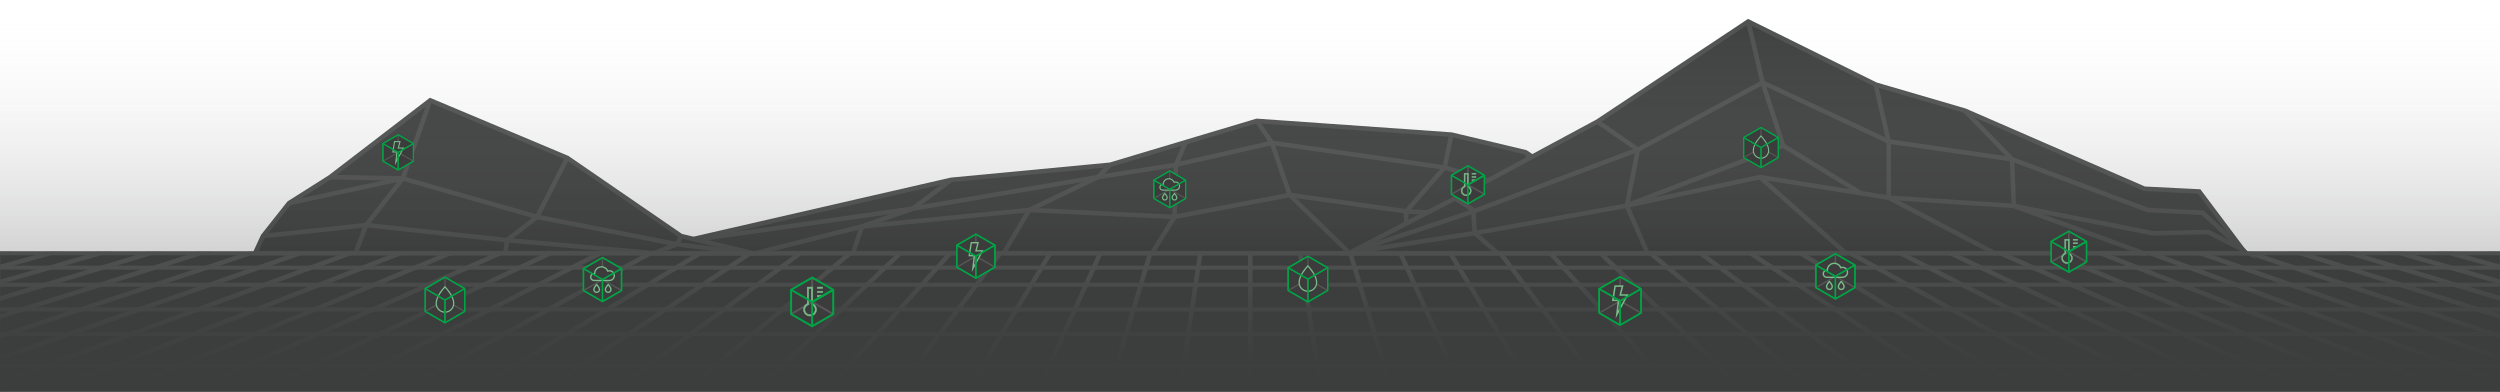 <?xml version="1.0" encoding="UTF-8"?><svg id="Livello_1" xmlns="http://www.w3.org/2000/svg" xmlns:xlink="http://www.w3.org/1999/xlink" viewBox="0 0 1915 300"><defs><style>.cls-1{stroke-width:.32px;}.cls-1,.cls-2,.cls-3,.cls-4,.cls-5,.cls-6,.cls-7{stroke-miterlimit:10;}.cls-1,.cls-3,.cls-4{stroke:#7abd8c;}.cls-1,.cls-3,.cls-4,.cls-8{fill:#7abc8b;}.cls-2{stroke-width:3.06px;}.cls-2,.cls-9,.cls-7{fill:none;}.cls-2,.cls-5,.cls-6,.cls-7{stroke:#4d4e4e;}.cls-10{clip-path:url(#clippath);}.cls-9,.cls-11,.cls-12,.cls-8,.cls-13,.cls-14,.cls-15,.cls-16{stroke-width:0px;}.cls-3{stroke-width:.4px;}.cls-11{fill:url(#Sfumatura_senza_nome_34);opacity:.65;}.cls-4{stroke-width:.34px;}.cls-5,.cls-6{fill:#3c3d3d;}.cls-5,.cls-7{stroke-width:3.5px;}.cls-6{stroke-width:.43px;}.cls-12{fill:url(#Sfumatura_senza_nome_2);}.cls-13{fill:#3c3c3c;}.cls-14{fill:#575756;}.cls-15{fill:#00a445;}.cls-16{fill:#00a546;}</style><linearGradient id="Sfumatura_senza_nome_34" x1="957.31" y1="0" x2="957.31" y2="193.48" gradientUnits="userSpaceOnUse"><stop offset="0" stop-color="#fff" stop-opacity="0"/><stop offset="1" stop-color="#3c3d3d" stop-opacity=".35"/></linearGradient><clipPath id="clippath"><rect class="cls-9" y="192.87" width="1915" height="95.13"/></clipPath><linearGradient id="Sfumatura_senza_nome_2" x1="957.5" y1="300" x2="957.5" y2="205.77" gradientUnits="userSpaceOnUse"><stop offset="0" stop-color="#3c3d3d"/><stop offset=".26" stop-color="#3c3d3d" stop-opacity=".93"/><stop offset=".51" stop-color="#3c3d3d" stop-opacity=".74"/><stop offset=".77" stop-color="#3c3d3d" stop-opacity=".41"/><stop offset="1" stop-color="#3c3d3d" stop-opacity="0"/></linearGradient></defs><rect class="cls-6" y="195.08" width="1915" height="105.42"/><polygon class="cls-5" points="508.05 193.94 522.75 185.02 728.55 137.77 850.35 126.22 962.7 92.62 1111.8 103.12 1168.66 116.66 1203.15 139.87 1233.76 151.32 1247.25 176.62 1272.45 193.94 508.05 193.94"/><polyline class="cls-7" points="728.55 137.77 699.15 159.82 660.3 173.47 653.21 194.47"/><polyline class="cls-7" points="850.35 126.22 840.9 135.67 788.4 160.87 768.45 194.47"/><polyline class="cls-7" points="908.15 109.05 900.75 126.22 899.7 166.12 882.11 194.47"/><polyline class="cls-7" points="962.7 92.62 974.25 109.42 987.9 149.32 1034.36 194.47"/><polyline class="cls-7" points="1111.8 103.12 1106.55 128.32 1077.15 161.92 1077.15 194.47"/><polyline class="cls-7" points="1169.86 117.38 1176.9 148.27 1173.75 167.17 1185.3 194.47"/><polyline class="cls-7" points="522.75 185.02 699.15 159.82 840.9 135.67 900.75 126.22 974.25 109.42 1106.55 128.32 1177.95 149.32 1203.15 139.87"/><polyline class="cls-7" points="576.56 194.47 660.3 173.47 788.4 160.87 899.7 166.12 987.9 149.32 1077.15 161.92 1173.75 167.17 1247.25 176.62"/><polygon class="cls-5" points="1709.51 193.94 1033.31 193.94 1114.43 151.94 1223.63 93.14 1339.13 16.49 1436.78 64.79 1505.03 84.74 1642.58 144.59 1684.58 146.69 1720.01 193.94 1709.51 193.94"/><polygon class="cls-7" points="1717.91 191.32 1687.2 162.97 1645.2 160.87 1541.25 122.02 1446.75 108.37 1350.15 63.22 1254.6 114.67 1128.6 161.92 1034.36 193.42 1128.6 178.72 1245.15 157.72 1348.05 135.67 1446.75 151.42 1542.3 157.72 1649.4 178.72 1691.4 177.67 1717.91 191.32"/><polyline class="cls-7" points="1245.15 157.72 1365.9 111.52 1425.44 148.01"/><polyline class="cls-7" points="1339.13 16.49 1350.15 63.22 1365.9 111.52"/><polyline class="cls-7" points="1436.78 64.79 1446.75 108.37 1446.75 151.42 1528.91 194.47"/><polyline class="cls-7" points="1505.03 84.74 1541.25 122.02 1542.56 157.72 1643.36 194.47"/><polyline class="cls-7" points="1223.63 93.14 1254.6 114.67 1246.2 157.72 1262.21 194.47"/><polyline class="cls-7" points="1114.43 151.94 1128.6 160.87 1129.63 178.53 1147.76 194.47"/><line class="cls-7" x1="1348.05" y1="135.67" x2="1414.46" y2="194.47"/><polygon class="cls-5" points="576.56 193.94 521.7 180.82 434.55 120.97 329.55 76.87 252.9 135.67 221.4 155.62 201.45 180.82 195.41 193.94 576.56 193.94"/><polyline class="cls-7" points="434.55 120.97 411.45 166.12 388.35 183.97 387.16 193.79"/><polyline class="cls-7" points="329.55 76.87 308.55 136.72 280.46 172.42 272.06 194.47"/><polyline class="cls-7" points="521.7 180.82 518.55 187.12 500.96 193.94 388.35 183.97 280.46 172.42 201.45 180.82"/><polyline class="cls-7" points="252.9 135.67 308.55 136.72 411.45 166.12 518.55 187.12 577.61 194.47"/><line class="cls-7" x1="221.4" y1="155.62" x2="308.55" y2="136.72"/><rect class="cls-11" x="-.39" width="1915.39" height="193.48"/><g class="cls-10"><line class="cls-7" x1="1890.98" y1="153.12" x2="4246.31" y2="693.87"/><line class="cls-7" x1="1858.8" y1="153.12" x2="4132.91" y2="693.87"/><line class="cls-7" x1="1826.62" y1="153.12" x2="4019.51" y2="693.87"/><line class="cls-7" x1="1794.44" y1="153.12" x2="3906.11" y2="693.87"/><line class="cls-7" x1="1762.26" y1="153.12" x2="3792.71" y2="693.87"/><line class="cls-7" x1="1730.07" y1="153.12" x2="3679.31" y2="693.87"/><line class="cls-7" x1="1697.89" y1="153.12" x2="3565.91" y2="693.87"/><line class="cls-7" x1="1665.71" y1="153.12" x2="3452.51" y2="693.87"/><line class="cls-7" x1="1633.53" y1="153.12" x2="3339.11" y2="693.87"/><line class="cls-7" x1="1601.35" y1="153.12" x2="3225.71" y2="693.87"/><line class="cls-7" x1="1569.17" y1="153.12" x2="3112.31" y2="693.87"/><line class="cls-7" x1="1536.98" y1="153.12" x2="2998.91" y2="693.87"/><line class="cls-7" x1="1504.8" y1="153.12" x2="2885.51" y2="693.87"/><line class="cls-7" x1="1472.62" y1="153.12" x2="2772.11" y2="693.87"/><line class="cls-7" x1="1440.44" y1="153.12" x2="2658.71" y2="693.87"/><line class="cls-7" x1="1408.26" y1="153.12" x2="2545.31" y2="693.87"/><line class="cls-7" x1="1376.08" y1="153.12" x2="2431.91" y2="693.87"/><line class="cls-7" x1="1343.89" y1="153.12" x2="2318.51" y2="693.87"/><line class="cls-7" x1="1311.71" y1="153.12" x2="2213.61" y2="698.77"/><line class="cls-7" x1="1279.53" y1="153.12" x2="2209.61" y2="771.77"/><line class="cls-7" x1="1247.35" y1="153.12" x2="2109.61" y2="790.77"/><line class="cls-7" x1="1215.17" y1="153.12" x2="1981.61" y2="790.77"/><line class="cls-7" x1="1182.99" y1="153.12" x2="1852.61" y2="789.77"/><line class="cls-7" x1="1150.8" y1="153.12" x2="1724.61" y2="788.77"/><line class="cls-7" x1="1118.62" y1="153.12" x2="1597.61" y2="789.77"/><line class="cls-7" x1="1086.44" y1="153.12" x2="1469.61" y2="790.77"/><line class="cls-7" x1="1054.26" y1="153.12" x2="1341.61" y2="789.77"/><line class="cls-7" x1="1022.08" y1="153.12" x2="1213.61" y2="789.77"/><line class="cls-7" x1="989.9" y1="153.12" x2="1085.61" y2="789.77"/><line class="cls-7" x1="957.71" y1="153.12" x2="957.71" y2="787.77"/><line class="cls-7" x1="925.53" y1="153.12" x2="830.61" y2="789.77"/><line class="cls-7" x1="893.35" y1="153.12" x2="702.61" y2="789.77"/><line class="cls-7" x1="861.17" y1="153.12" x2="573.61" y2="791.77"/><line class="cls-7" x1="828.99" y1="153.12" x2="443.61" y2="794.77"/><line class="cls-7" x1="796.81" y1="153.12" x2="319.61" y2="788.77"/><line class="cls-7" x1="764.62" y1="153.12" x2="189.61" y2="791.77"/><line class="cls-7" x1="732.44" y1="153.12" x2="62.61" y2="790.77"/><line class="cls-7" x1="700.26" y1="153.12" x2="-67.39" y2="791.77"/><line class="cls-7" x1="668.08" y1="153.12" x2="-200.39" y2="795.77"/><line class="cls-7" x1="635.9" y1="153.12" x2="-294.39" y2="772.77"/><line class="cls-7" x1="603.71" y1="153.12" x2="-294.39" y2="696.77"/><line class="cls-7" x1="571.53" y1="153.12" x2="-403.09" y2="693.87"/><line class="cls-7" x1="539.35" y1="153.12" x2="-516.49" y2="693.87"/><line class="cls-7" x1="507.17" y1="153.12" x2="-629.89" y2="693.87"/><line class="cls-7" x1="474.99" y1="153.12" x2="-743.29" y2="693.87"/><line class="cls-7" x1="442.81" y1="153.12" x2="-856.69" y2="693.87"/><line class="cls-7" x1="410.62" y1="153.12" x2="-970.09" y2="693.87"/><line class="cls-7" x1="378.44" y1="153.12" x2="-1083.49" y2="693.87"/><line class="cls-7" x1="346.26" y1="153.12" x2="-1196.89" y2="693.87"/><line class="cls-7" x1="314.08" y1="153.12" x2="-1310.29" y2="693.87"/><line class="cls-7" x1="281.9" y1="153.12" x2="-1423.69" y2="693.87"/><line class="cls-7" x1="249.72" y1="153.12" x2="-1537.09" y2="693.87"/><line class="cls-7" x1="217.53" y1="153.12" x2="-1650.49" y2="693.87"/><line class="cls-7" x1="185.35" y1="153.12" x2="-1763.89" y2="693.87"/><line class="cls-7" x1="153.17" y1="153.12" x2="-1877.29" y2="693.87"/><line class="cls-7" x1="120.99" y1="153.12" x2="-1990.69" y2="693.87"/><line class="cls-7" x1="88.81" y1="153.12" x2="-2104.08" y2="693.87"/><line class="cls-7" x1="56.63" y1="153.12" x2="-2217.48" y2="693.87"/><line class="cls-7" x1="24.44" y1="153.12" x2="-2330.88" y2="693.87"/></g><line class="cls-2" y1="280.07" x2="1915" y2="280.07"/><line class="cls-2" y1="237.02" x2="1915" y2="237.02"/><line class="cls-2" y1="204.99" x2="1915" y2="204.99"/><line class="cls-2" y1="193.97" x2="1915" y2="193.97"/><line class="cls-2" y1="255.92" x2="1915" y2="255.92"/><line class="cls-2" y1="218.12" x2="1915" y2="218.12"/><rect class="cls-12" y="205.77" width="1915" height="94.23"/><polygon class="cls-13" points="476.09 205.71 461.51 197.29 446.93 205.71 446.93 222.55 461.51 230.97 476.09 222.55 476.09 205.71"/><path class="cls-15" d="m461.51,231.49c-.09,0-.18-.02-.26-.07,0,0-14.54-8.4-14.58-8.42-.16-.09-.26-.27-.26-.45v-16.84c0-.19.1-.36.26-.45l14.58-8.42c.16-.09.36-.09.52,0l14.58,8.42c.16.09.26.27.26.45v16.84c0,.19-.1.36-.26.45l-14.58,8.42c-.08.05-.17.07-.26.07Zm-14.06-9.24c.1.06.22.12.36.21l13.69,7.91,14.06-8.12v-16.23s-14.06-8.12-14.06-8.12l-14.06,8.12v16.23Z"/><path class="cls-14" d="m475.83,223l-14.32-8.27-14.32,8.27-.52-.91,14.58-8.42c.16-.09.36-.09.52,0l14.58,8.42-.52.91Z"/><rect class="cls-14" x="460.98" y="197.29" width="1.05" height="16.84"/><path class="cls-13" d="m466.85,207.43c-.46,0-.9.09-1.3.25-.77-1.91-2.64-3.27-4.83-3.27-2.88,0-5.22,2.34-5.22,5.22,0,.01,0,.03,0,.04-.14-.02-.28-.04-.42-.04-1.44,0-2.61,1.17-2.61,2.61s1.17,2.61,2.61,2.61h11.77c2.05,0,3.71-1.66,3.71-3.71s-1.66-3.71-3.71-3.71Z"/><path class="cls-8" d="m466.85,215.37h-11.77c-1.73,0-3.13-1.41-3.13-3.13s1.36-3.09,3.05-3.13c.27-2.92,2.73-5.22,5.72-5.22,2.19,0,4.15,1.22,5.12,3.15.34-.09.68-.13,1.02-.13,2.33,0,4.23,1.9,4.23,4.23s-1.9,4.23-4.23,4.23Zm-11.77-5.22c-1.15,0-2.08.93-2.08,2.08s.94,2.08,2.08,2.08h11.77c1.76,0,3.18-1.43,3.18-3.18s-1.43-3.18-3.18-3.18c-.37,0-.74.07-1.12.21l-.48.18-.19-.48c-.72-1.79-2.43-2.94-4.35-2.94-2.58,0-4.68,2.09-4.69,4.66,0,.02,0,.04,0,.07v.62s-.61-.1-.61-.1c-.11-.02-.23-.04-.34-.04Z"/><path class="cls-13" d="m457.04,217.98s2.13,2.14,2.13,3.83c0,1.18-.95,2.13-2.13,2.13s-2.13-.95-2.13-2.13c0-1.69,2.13-3.83,2.13-3.83Z"/><path class="cls-8" d="m457.04,224.46c-1.46,0-2.65-1.19-2.65-2.65,0-1.85,2.05-3.97,2.28-4.2l.37-.37.37.37c.23.23,2.28,2.35,2.28,4.2,0,1.46-1.19,2.65-2.65,2.65Zm0-5.71c-.65.75-1.61,2.07-1.61,3.06,0,.89.72,1.61,1.61,1.61s1.61-.72,1.61-1.61c0-.99-.96-2.31-1.61-3.06Zm.37-.4h0Z"/><path class="cls-13" d="m465.86,217.98s2.13,2.14,2.13,3.83c0,1.18-.95,2.13-2.13,2.13s-2.13-.95-2.13-2.13c0-1.69,2.13-3.83,2.13-3.83Z"/><path class="cls-8" d="m465.86,224.46c-1.46,0-2.65-1.19-2.65-2.65,0-1.85,2.05-3.97,2.28-4.2l.37-.37.37.37c.23.23,2.28,2.35,2.28,4.2,0,1.46-1.19,2.65-2.65,2.65Zm0-5.71c-.65.75-1.61,2.07-1.61,3.06,0,.89.72,1.61,1.61,1.61s1.61-.72,1.61-1.61c0-.99-.96-2.31-1.61-3.06Zm.37-.4h0Z"/><polygon class="cls-15" points="462.03 230.95 460.98 230.95 460.98 214.43 446.66 206.17 447.19 205.26 462.03 213.83 462.03 230.95"/><polygon class="cls-15" points="462.03 230.97 460.98 230.97 460.98 213.83 475.83 205.26 476.35 206.17 462.03 214.43 462.03 230.97"/><path class="cls-15" d="m461.51,231.57l-15.11-8.72v-17.44l15.11-8.72,15.11,8.72v17.44l-15.11,8.72Zm-14.06-9.33l14.06,8.12,14.06-8.12v-16.23l-14.06-8.12-14.06,8.12v16.23Z"/><polygon class="cls-15" points="461.51 214.74 446.66 206.17 447.19 205.26 461.51 213.53 475.83 205.26 476.35 206.17 461.51 214.74"/><polygon class="cls-13" points="908.18 137.99 896.01 130.97 883.84 137.99 883.84 152.04 896.01 159.07 908.18 152.04 908.18 137.99"/><path class="cls-15" d="m896.01,159.51c-.08,0-.15-.02-.22-.06,0,0-12.13-7.01-12.17-7.03-.14-.08-.22-.22-.22-.38v-14.05c0-.16.08-.3.22-.38l12.17-7.03c.14-.08.3-.08.44,0l12.17,7.03c.14.08.22.22.22.38v14.05c0,.16-.08.3-.22.38l-12.17,7.03c-.07.04-.14.06-.22.06Zm-11.73-7.71c.08.05.18.1.3.18l11.43,6.6,11.73-6.77v-13.55s-11.73-6.77-11.73-6.77l-11.73,6.77v13.55Z"/><path class="cls-14" d="m907.96,152.42l-11.95-6.9-11.95,6.9-.44-.76,12.17-7.03c.14-.08.3-.08.44,0l12.17,7.03-.44.76Z"/><rect class="cls-14" x="895.57" y="130.97" width=".87" height="14.05"/><path class="cls-13" d="m900.46,139.43c-.38,0-.75.08-1.09.21-.64-1.6-2.2-2.73-4.03-2.73-2.4,0-4.35,1.95-4.35,4.35,0,.01,0,.02,0,.04-.12-.02-.23-.04-.35-.04-1.2,0-2.18.97-2.18,2.18s.97,2.18,2.18,2.18h9.83c1.71,0,3.09-1.39,3.09-3.09s-1.38-3.09-3.09-3.09Z"/><path class="cls-8" d="m900.46,146.05h-9.83c-1.44,0-2.61-1.17-2.61-2.61s1.14-2.58,2.55-2.61c.22-2.44,2.28-4.35,4.77-4.35,1.82,0,3.46,1.02,4.27,2.63.28-.07.57-.11.85-.11,1.95,0,3.53,1.58,3.53,3.53s-1.58,3.53-3.53,3.53Zm-9.83-4.35c-.96,0-1.74.78-1.74,1.74s.78,1.74,1.74,1.74h9.83c1.46,0,2.66-1.19,2.66-2.66s-1.19-2.66-2.66-2.66c-.31,0-.62.06-.93.18l-.4.15-.16-.4c-.6-1.49-2.03-2.45-3.63-2.45-2.15,0-3.9,1.74-3.92,3.89,0,.01,0,.03,0,.06v.52s-.51-.08-.51-.08c-.09-.01-.19-.03-.28-.03Z"/><path class="cls-13" d="m892.28,148.23s1.78,1.79,1.78,3.2c0,.98-.8,1.78-1.78,1.78s-1.78-.8-1.78-1.78c0-1.41,1.78-3.2,1.78-3.2Z"/><path class="cls-8" d="m892.28,153.64c-1.22,0-2.22-.99-2.22-2.22,0-1.55,1.71-3.31,1.91-3.51l.31-.31.31.31c.19.2,1.91,1.96,1.91,3.51,0,1.22-.99,2.22-2.22,2.22Zm0-4.77c-.54.63-1.34,1.73-1.34,2.55,0,.74.6,1.34,1.34,1.34s1.34-.6,1.34-1.34c0-.82-.8-1.93-1.34-2.55Zm.31-.34h0Z"/><path class="cls-13" d="m899.64,148.23s1.78,1.79,1.78,3.2c0,.98-.8,1.78-1.78,1.78s-1.78-.8-1.78-1.78c0-1.41,1.78-3.2,1.78-3.2Z"/><path class="cls-8" d="m899.64,153.64c-1.22,0-2.22-.99-2.22-2.22,0-1.55,1.71-3.31,1.91-3.51l.31-.31.31.31c.19.2,1.91,1.96,1.91,3.51,0,1.22-.99,2.22-2.22,2.22Zm0-4.77c-.54.63-1.34,1.73-1.34,2.55,0,.74.6,1.34,1.34,1.34s1.34-.6,1.34-1.34c0-.82-.8-1.93-1.34-2.55Zm.31-.34h0Z"/><polygon class="cls-15" points="896.44 159.06 895.57 159.06 895.57 145.27 883.62 138.37 884.06 137.61 896.44 144.77 896.44 159.06"/><polygon class="cls-15" points="896.44 159.07 895.57 159.07 895.57 144.77 907.96 137.61 908.39 138.37 896.44 145.27 896.44 159.07"/><path class="cls-15" d="m896.01,159.57l-12.61-7.28v-14.56l12.61-7.28,12.61,7.28v14.56l-12.61,7.28Zm-11.73-7.78l11.73,6.77,11.73-6.77v-13.55l-11.73-6.77-11.73,6.77v13.55Z"/><polygon class="cls-15" points="896.01 145.52 883.62 138.37 884.06 137.61 896.01 144.51 907.96 137.61 908.39 138.37 896.01 145.52"/><polygon class="cls-13" points="1420.87 203.03 1405.91 194.39 1390.94 203.03 1390.94 220.31 1405.91 228.95 1420.87 220.31 1420.87 203.03"/><path class="cls-15" d="m1405.91,229.49c-.09,0-.19-.02-.27-.07,0,0-14.92-8.62-14.97-8.64-.17-.1-.27-.27-.27-.47v-17.28c0-.19.1-.37.27-.47l14.97-8.64c.17-.1.37-.1.54,0l14.97,8.64c.17.1.27.27.27.47v17.28c0,.19-.1.37-.27.47l-14.97,8.64c-.08.05-.18.07-.27.07Zm-14.43-9.49c.1.06.22.13.37.22l14.05,8.11,14.43-8.33v-16.66s-14.43-8.33-14.43-8.33l-14.43,8.33v16.66Z"/><path class="cls-14" d="m1420.6,220.78l-14.7-8.49-14.7,8.49-.54-.93,14.97-8.64c.17-.1.37-.1.54,0l14.97,8.64-.54.93Z"/><rect class="cls-14" x="1405.37" y="194.39" width="1.08" height="17.28"/><path class="cls-13" d="m1411.38,204.8c-.47,0-.92.1-1.34.25-.79-1.96-2.71-3.35-4.96-3.35-2.96,0-5.35,2.4-5.35,5.35,0,.01,0,.03,0,.04-.14-.02-.29-.04-.44-.04-1.48,0-2.68,1.2-2.68,2.68s1.2,2.68,2.68,2.68h12.08c2.1,0,3.8-1.7,3.8-3.8s-1.7-3.8-3.8-3.8Z"/><path class="cls-8" d="m1411.38,212.94h-12.08c-1.77,0-3.22-1.44-3.22-3.22s1.4-3.17,3.13-3.21c.27-3,2.8-5.36,5.87-5.36,2.24,0,4.25,1.25,5.25,3.24.35-.09.7-.14,1.05-.14,2.39,0,4.34,1.95,4.34,4.34s-1.95,4.34-4.34,4.34Zm-12.08-5.35c-1.18,0-2.14.96-2.14,2.14s.96,2.14,2.14,2.14h12.08c1.8,0,3.27-1.47,3.27-3.27s-1.47-3.27-3.27-3.27c-.38,0-.76.07-1.15.22l-.49.19-.2-.49c-.74-1.83-2.49-3.02-4.46-3.02-2.65,0-4.8,2.14-4.82,4.79,0,.02,0,.04,0,.07v.64s-.63-.1-.63-.1c-.11-.02-.23-.04-.35-.04Z"/><path class="cls-13" d="m1401.32,215.62s2.19,2.2,2.19,3.93c0,1.21-.98,2.19-2.19,2.19s-2.19-.98-2.19-2.19c0-1.73,2.19-3.93,2.19-3.93Z"/><path class="cls-8" d="m1401.32,222.27c-1.5,0-2.72-1.22-2.72-2.72,0-1.9,2.1-4.07,2.34-4.31l.38-.38.38.38c.24.24,2.34,2.41,2.34,4.31,0,1.5-1.22,2.72-2.72,2.72Zm0-5.86c-.67.77-1.65,2.13-1.65,3.14,0,.91.74,1.65,1.65,1.65s1.65-.74,1.65-1.65c0-1.01-.98-2.37-1.65-3.14Zm.38-.42h0Z"/><path class="cls-13" d="m1410.38,215.62s2.19,2.2,2.19,3.93c0,1.21-.98,2.19-2.19,2.19s-2.19-.98-2.19-2.19c0-1.73,2.19-3.93,2.19-3.93Z"/><path class="cls-8" d="m1410.38,222.27c-1.5,0-2.72-1.22-2.72-2.72,0-1.9,2.1-4.07,2.34-4.31l.38-.38.38.38c.24.24,2.34,2.41,2.34,4.31,0,1.5-1.22,2.72-2.72,2.72Zm0-5.86c-.67.77-1.65,2.13-1.65,3.14,0,.91.74,1.65,1.65,1.65s1.65-.74,1.65-1.65c0-1.01-.98-2.37-1.65-3.14Zm.38-.42h0Z"/><polygon class="cls-15" points="1406.44 228.94 1405.37 228.94 1405.37 211.98 1390.67 203.5 1391.21 202.56 1406.44 211.36 1406.44 228.94"/><polygon class="cls-15" points="1406.44 228.95 1405.37 228.95 1405.37 211.36 1420.6 202.56 1421.14 203.5 1406.44 211.98 1406.44 228.95"/><path class="cls-15" d="m1405.91,229.57l-15.5-8.95v-17.9l15.5-8.95,15.5,8.95v17.9l-15.5,8.95Zm-14.43-9.57l14.43,8.33,14.43-8.33v-16.66l-14.43-8.33-14.43,8.33v16.66Z"/><polygon class="cls-15" points="1405.91 212.29 1390.67 203.5 1391.21 202.56 1405.91 211.05 1420.6 202.56 1421.14 203.5 1405.91 212.29"/><polygon class="cls-13" points="1257.04 221.25 1241 211.99 1224.97 221.25 1224.97 239.76 1241 249.02 1257.04 239.76 1257.04 221.25"/><path class="cls-15" d="m1241,249.6c-.1,0-.2-.03-.29-.08,0,0-15.99-9.23-16.03-9.26-.18-.1-.29-.29-.29-.5v-18.51c0-.21.11-.4.29-.5l16.03-9.26c.18-.1.4-.1.58,0l16.03,9.26c.18.1.29.29.29.5v18.51c0,.21-.11.4-.29.5l-16.03,9.26c-.09.05-.19.08-.29.08Zm-15.46-10.17c.11.06.24.14.4.23l15.06,8.69,15.46-8.92v-17.85s-15.46-8.92-15.46-8.92l-15.46,8.92v17.85Z"/><path class="cls-14" d="m1256.75,240.26l-15.75-9.09-15.75,9.09-.58-1,16.03-9.26c.18-.1.4-.1.58,0l16.03,9.26-.58,1Z"/><rect class="cls-14" x="1240.43" y="211.99" width="1.15" height="18.51"/><polygon class="cls-13" points="1237.16 219.15 1242.86 219.15 1241.12 225.96 1246.58 225.96 1238.47 240.96 1239.76 230.06 1235.43 230.06 1237.16 219.15"/><path class="cls-8" d="m1237.55,243.88l1.57-13.25h-4.36l1.92-12.05h6.93l-1.74,6.8h5.68l-10,18.5Zm-1.44-14.4h4.31l-1.01,8.55,6.21-11.5h-5.23l1.74-6.8h-4.46l-1.55,9.75Z"/><polygon class="cls-15" points="1241.58 249 1240.43 249 1240.43 230.84 1224.68 221.75 1225.26 220.75 1241.58 230.17 1241.58 249"/><polygon class="cls-15" points="1241.58 249.02 1240.43 249.02 1240.43 230.17 1256.75 220.75 1257.33 221.75 1241.58 230.84 1241.58 249.02"/><path class="cls-15" d="m1241,249.69l-16.61-9.59v-19.18l.29-.17s16.03-9.26,16.03-9.26l.29-.17,16.61,9.59v19.18s-16.61,9.59-16.61,9.59Zm-15.46-10.26l15.46,8.92,15.46-8.92v-17.85s-15.46-8.92-15.46-8.92l-15.06,8.69c-.16.09-.29.17-.4.23v17.85Z"/><polygon class="cls-15" points="1241 231.17 1224.68 221.75 1225.26 220.75 1241 229.84 1256.75 220.75 1257.33 221.75 1241 231.17"/><polygon class="cls-13" points="762.09 187.82 747.5 179.4 732.92 187.82 732.92 204.66 747.5 213.08 762.09 204.66 762.09 187.82"/><path class="cls-15" d="m747.5,213.61c-.09,0-.18-.02-.26-.07,0,0-14.55-8.4-14.59-8.42-.16-.09-.26-.27-.26-.45v-16.84c0-.19.1-.36.26-.45l14.59-8.42c.16-.09.36-.09.52,0l14.59,8.42c.16.09.26.27.26.45v16.84c0,.19-.1.36-.26.45l-14.59,8.42c-.08.05-.17.07-.26.07Zm-14.06-9.25c.1.06.22.12.36.21l13.7,7.91,14.06-8.12v-16.24s-14.06-8.12-14.06-8.12l-14.06,8.12v16.24Z"/><path class="cls-14" d="m761.83,205.12l-14.32-8.27-14.32,8.27-.52-.91,14.59-8.42c.16-.09.36-.09.52,0l14.59,8.42-.52.91Z"/><rect class="cls-14" x="746.98" y="179.4" width="1.05" height="16.84"/><polygon class="cls-13" points="744.01 185.91 749.19 185.91 747.61 192.1 752.58 192.1 745.2 205.75 746.37 195.83 742.43 195.83 744.01 185.91"/><path class="cls-8" d="m744.36,208.41l1.43-12.05h-3.97l1.75-10.97h6.3l-1.58,6.19h5.17l-9.1,16.83Zm-1.31-13.1h3.92l-.92,7.78,5.65-10.46h-4.76l1.58-6.19h-4.06l-1.41,8.87Z"/><polygon class="cls-15" points="748.03 213.07 746.98 213.07 746.98 196.54 732.66 188.27 733.18 187.36 748.03 195.94 748.03 213.07"/><polygon class="cls-15" points="748.03 213.08 746.98 213.08 746.98 195.94 761.83 187.36 762.35 188.27 748.03 196.54 748.03 213.08"/><path class="cls-15" d="m747.5,213.69l-15.11-8.72v-17.45l.26-.15s14.59-8.42,14.59-8.42l.26-.15,15.11,8.72v17.45s-15.11,8.72-15.11,8.72Zm-14.06-9.33l14.06,8.12,14.06-8.12v-16.24s-14.06-8.12-14.06-8.12l-13.7,7.91c-.15.09-.27.15-.36.21v16.24Z"/><polygon class="cls-15" points="747.5 196.85 732.66 188.27 733.18 187.36 747.5 195.63 761.83 187.36 762.35 188.27 747.5 196.85"/><polygon class="cls-13" points="316.67 109.99 305 103.25 293.33 109.99 293.33 123.47 305 130.2 316.67 123.47 316.67 109.99"/><path class="cls-15" d="m305,130.62c-.07,0-.14-.02-.21-.06,0,0-11.64-6.72-11.67-6.74-.13-.07-.21-.21-.21-.36v-13.47c0-.15.08-.29.21-.36l11.67-6.74c.13-.07.29-.07.42,0l11.67,6.74c.13.07.21.21.21.36v13.47c0,.15-.08.29-.21.36l-11.67,6.74c-.06.04-.14.06-.21.06Zm-11.25-7.4c.08.04.17.1.29.17l10.96,6.33,11.25-6.5v-12.99s-11.25-6.5-11.25-6.5l-11.25,6.5v12.99Z"/><path class="cls-14" d="m316.46,123.83l-11.46-6.62-11.46,6.62-.42-.73,11.67-6.74c.13-.07.29-.07.42,0l11.67,6.74-.42.73Z"/><rect class="cls-14" x="304.58" y="103.25" width=".84" height="13.47"/><polygon class="cls-13" points="302.21 108.47 306.35 108.47 305.09 113.42 309.06 113.42 303.16 124.33 304.1 116.4 300.94 116.4 302.21 108.47"/><path class="cls-8" d="m302.49,126.46l1.14-9.64h-3.17l1.4-8.77h5.04l-1.26,4.95h4.14l-7.28,13.47Zm-1.05-10.48h3.14l-.74,6.22,4.52-8.37h-3.81l1.26-4.95h-3.25l-1.13,7.1Z"/><polygon class="cls-15" points="305.42 130.19 304.58 130.19 304.58 116.97 293.12 110.35 293.54 109.63 305.42 116.49 305.42 130.19"/><polygon class="cls-15" points="305.42 130.2 304.58 130.2 304.58 116.49 316.46 109.63 316.88 110.35 305.42 116.97 305.42 130.2"/><path class="cls-15" d="m305,130.69l-12.09-6.98v-13.96l.21-.12s11.67-6.74,11.67-6.74l.21-.12,12.09,6.98v13.96s-12.09,6.98-12.09,6.98Zm-11.25-7.46l11.25,6.5,11.25-6.5v-12.99s-11.25-6.5-11.25-6.5l-10.96,6.33c-.12.07-.21.12-.29.17v12.99Z"/><polygon class="cls-15" points="305 117.21 293.12 110.35 293.54 109.63 305 116.24 316.46 109.63 316.88 110.35 305 117.21"/><polygon class="cls-13" points="1362.19 105.36 1348.92 97.7 1335.65 105.36 1335.65 120.68 1348.92 128.34 1362.19 120.68 1362.19 105.36"/><path class="cls-15" d="m1348.92,128.77c-.07,0-.15-.02-.21-.06l-13.27-7.66c-.13-.08-.21-.22-.21-.37v-15.32c0-.15.08-.29.21-.37l13.27-7.66c.13-.08.29-.08.43,0l13.27,7.66c.13.08.21.22.21.37v15.32c0,.15-.08.29-.21.37l-13.27,7.66c-.07.04-.14.06-.21.06Zm-12.84-8.33l12.84,7.41,12.84-7.41v-14.83l-12.84-7.41-12.84,7.41v14.83Z"/><path class="cls-14" d="m1361.97,121.05l-13.05-7.54-13.05,7.54-.43-.74,13.27-7.66c.13-.08.29-.08.43,0l13.27,7.66-.43.74Z"/><rect class="cls-14" x="1348.49" y="97.7" width=".85" height="15.32"/><path class="cls-13" d="m1348.92,104.18s-5.89,5.91-5.89,11.11c0,3.25,2.64,5.89,5.89,5.89s5.89-2.64,5.89-5.89c0-5.2-5.89-11.11-5.89-11.11Z"/><path class="cls-8" d="m1348.92,121.61c-3.48,0-6.31-2.83-6.31-6.31,0-2.24,1.02-4.85,3.02-7.75,1.48-2.13,2.93-3.6,2.99-3.66l.3-.3.3.3c.06.06,1.52,1.53,2.99,3.66,2,2.9,3.02,5.5,3.02,7.75,0,3.48-2.83,6.31-6.31,6.31Zm0-16.81c-1.19,1.28-5.46,6.2-5.46,10.49,0,3.01,2.45,5.46,5.46,5.46s5.46-2.45,5.46-5.46c0-4.29-4.27-9.21-5.46-10.49Z"/><polygon class="cls-15" points="1349.35 128.33 1348.49 128.33 1348.49 113.27 1335.44 105.73 1335.87 104.99 1349.35 112.78 1349.35 128.33"/><polygon class="cls-15" points="1349.35 128.34 1348.49 128.34 1348.49 112.78 1361.97 104.99 1362.4 105.73 1349.35 113.27 1349.35 128.34"/><path class="cls-15" d="m1348.92,128.83l-13.69-7.91v-15.81l.21-.12s13.27-7.66,13.27-7.66l.21-.12,13.69,7.91v15.81l-13.69,7.91Zm-12.84-8.4l12.84,7.41,12.84-7.41v-14.83l-12.84-7.41-12.84,7.41v14.83Z"/><polygon class="cls-15" points="1348.92 113.52 1335.44 105.73 1335.87 104.99 1348.92 112.53 1361.97 104.99 1362.4 105.73 1348.92 113.52"/><polygon class="cls-13" points="1016.97 205.07 1001.84 196.33 986.71 205.07 986.71 222.54 1001.84 231.27 1016.97 222.54 1016.97 205.07"/><path class="cls-15" d="m1001.84,231.76c-.08,0-.17-.02-.24-.07l-15.13-8.74c-.15-.09-.24-.25-.24-.42v-17.47c0-.17.09-.33.24-.42l15.13-8.74c.15-.09.34-.09.49,0l15.13,8.74c.15.09.24.25.24.42v17.47c0,.17-.09.33-.24.42l-15.13,8.74c-.08.04-.16.07-.24.07Zm-14.64-9.5l14.64,8.45,14.64-8.45v-16.91l-14.64-8.45-14.64,8.45v16.91Z"/><path class="cls-14" d="m1016.73,222.96l-14.89-8.59-14.89,8.59-.49-.84,15.13-8.74c.15-.09.34-.09.49,0l15.13,8.74-.49.84Z"/><rect class="cls-14" x="1001.36" y="196.33" width=".97" height="17.47"/><path class="cls-13" d="m1001.84,203.72s-6.72,6.74-6.72,12.67c0,3.71,3.01,6.71,6.72,6.71s6.71-3.01,6.71-6.71c0-5.93-6.71-12.67-6.71-12.67Z"/><path class="cls-8" d="m1001.84,223.59c-3.97,0-7.2-3.23-7.2-7.2,0-2.56,1.16-5.53,3.44-8.84,1.68-2.43,3.34-4.11,3.41-4.18l.34-.35.34.35c.07.07,1.73,1.74,3.41,4.18,2.29,3.3,3.44,6.28,3.44,8.84,0,3.97-3.23,7.2-7.2,7.2Zm0-19.17c-1.35,1.46-6.23,7.07-6.23,11.97,0,3.43,2.79,6.23,6.23,6.23s6.23-2.79,6.23-6.23c0-4.9-4.87-10.5-6.23-11.97Z"/><polygon class="cls-15" points="1002.33 231.26 1001.36 231.26 1001.36 214.08 986.47 205.49 986.96 204.64 1002.33 213.52 1002.33 231.26"/><polygon class="cls-15" points="1002.33 231.27 1001.36 231.27 1001.36 213.52 1016.73 204.64 1017.22 205.49 1002.33 214.08 1002.33 231.27"/><path class="cls-15" d="m1001.84,231.83l-15.62-9.02v-18.03l.24-.14s15.13-8.74,15.13-8.74l.24-.14,15.62,9.02v18.03l-15.62,9.02Zm-14.64-9.58l14.64,8.45,14.64-8.45v-16.91l-14.64-8.45-14.64,8.45v16.91Z"/><polygon class="cls-15" points="1001.84 214.36 986.47 205.49 986.96 204.64 1001.84 213.24 1016.73 204.64 1017.22 205.49 1001.84 214.36"/><polygon class="cls-13" points="355.97 221.07 340.84 212.33 325.71 221.07 325.71 238.54 340.84 247.27 355.97 238.54 355.97 221.07"/><path class="cls-15" d="m340.84,247.76c-.08,0-.17-.02-.24-.07l-15.13-8.74c-.15-.09-.24-.25-.24-.42v-17.47c0-.17.09-.33.24-.42l15.13-8.74c.15-.09.34-.09.49,0l15.13,8.74c.15.09.24.25.24.42v17.47c0,.17-.09.33-.24.42l-15.13,8.74c-.08.04-.16.07-.24.07Zm-14.64-9.5l14.64,8.45,14.64-8.45v-16.91l-14.64-8.45-14.64,8.45v16.91Z"/><path class="cls-14" d="m355.73,238.96l-14.89-8.59-14.89,8.59-.49-.84,15.13-8.74c.15-.09.34-.09.49,0l15.13,8.74-.49.84Z"/><rect class="cls-14" x="340.36" y="212.33" width=".97" height="17.47"/><path class="cls-13" d="m340.84,219.72s-6.72,6.74-6.72,12.67c0,3.71,3.01,6.71,6.72,6.71s6.71-3.01,6.71-6.71c0-5.93-6.71-12.67-6.71-12.67Z"/><path class="cls-8" d="m340.84,239.59c-3.97,0-7.2-3.23-7.2-7.2,0-2.56,1.16-5.53,3.44-8.84,1.68-2.43,3.34-4.11,3.41-4.18l.34-.35.34.35c.07.07,1.73,1.74,3.41,4.18,2.29,3.3,3.44,6.28,3.44,8.84,0,3.97-3.23,7.2-7.2,7.2Zm0-19.17c-1.35,1.46-6.23,7.07-6.23,11.97,0,3.43,2.79,6.23,6.23,6.23s6.23-2.79,6.23-6.23c0-4.9-4.87-10.5-6.23-11.97Z"/><polygon class="cls-15" points="341.33 247.26 340.36 247.26 340.36 230.08 325.47 221.49 325.96 220.64 341.33 229.52 341.33 247.26"/><polygon class="cls-15" points="341.33 247.27 340.36 247.27 340.36 229.52 355.73 220.64 356.22 221.49 341.33 230.08 341.33 247.27"/><path class="cls-15" d="m340.84,247.83l-15.62-9.02v-18.03l.24-.14s15.13-8.74,15.13-8.74l.24-.14,15.62,9.02v18.03l-15.62,9.02Zm-14.64-9.58l14.64,8.45,14.64-8.45v-16.91l-14.64-8.45-14.64,8.45v16.91Z"/><polygon class="cls-15" points="340.84 230.36 325.47 221.49 325.96 220.64 340.84 229.24 355.73 220.64 356.22 221.49 340.84 230.36"/><polygon class="cls-13" points="638.25 221.76 622.11 212.44 605.97 221.76 605.97 240.4 622.11 249.72 638.25 240.4 638.25 221.76"/><rect class="cls-14" x="621.35" y="212.64" width="1.52" height="18.64"/><path class="cls-14" d="m637.87,241.26l-15.76-9.1-15.76,9.1-.76-1.31,16.14-9.32c.23-.14.52-.14.76,0l16.14,9.32-.76,1.31Z"/><path class="cls-16" d="m622.11,250.8l-16.9-9.76v-19.51l.38-.22c.05-.03,16.14-9.32,16.14-9.32l.38-.22,16.9,9.76v19.51l-16.9,9.76Zm-15.38-10.63l15.38,8.88,15.38-8.88v-17.76l-15.38-8.88-15.07,8.7c-.12.07-.22.13-.31.18v17.76Z"/><path class="cls-3" d="m620.46,242.08c-2.75,0-4.99-2.24-4.99-4.99,0-1.94,1.15-3.72,2.9-4.53v-12.66h4.17v12.66c1.75.81,2.9,2.58,2.9,4.53,0,2.75-2.24,4.99-4.99,4.99Zm-1.08-21.17v12.34l-.32.12c-1.54.58-2.58,2.08-2.58,3.72,0,2.2,1.79,3.98,3.98,3.98s3.98-1.79,3.98-3.98c0-1.64-1.04-3.14-2.58-3.72l-.32-.12v-12.34h-2.16Z"/><rect class="cls-3" x="626.06" y="226.3" width="3.38" height="1"/><rect class="cls-3" x="626.06" y="223.1" width="3.99" height="1"/><rect class="cls-3" x="626.06" y="219.9" width="3.99" height="1"/><polygon class="cls-16" points="622.87 249.92 621.35 249.92 621.35 230.84 637.87 221.31 638.63 222.62 622.87 231.72 622.87 249.92"/><polygon class="cls-16" points="622.11 232.16 605.59 222.62 606.35 221.31 622.11 230.41 637.87 221.31 638.63 222.62 622.11 232.16"/><polygon class="cls-13" points="1137.02 134.12 1124.41 126.84 1111.8 134.12 1111.8 148.67 1124.41 155.95 1137.02 148.67 1137.02 134.12"/><rect class="cls-14" x="1123.82" y="127" width="1.19" height="14.56"/><path class="cls-14" d="m1136.72,149.35l-12.31-7.11-12.31,7.11-.59-1.03,12.61-7.28c.18-.11.41-.11.59,0l12.61,7.28-.59,1.03Z"/><path class="cls-16" d="m1124.41,156.8l-13.2-7.62v-15.24l.3-.17s12.61-7.28,12.61-7.28l.3-.17,13.2,7.62v15.24l-13.2,7.62Zm-12.01-8.31l12.01,6.94,12.01-6.94v-13.87l-12.01-6.94-11.77,6.8c-.09.05-.18.1-.25.14v13.87Z"/><path class="cls-1" d="m1123.12,149.99c-2.15,0-3.9-1.75-3.9-3.9,0-1.52.9-2.9,2.27-3.54v-9.89h3.26v9.89c1.37.63,2.27,2.02,2.27,3.54,0,2.15-1.75,3.9-3.9,3.9Zm-.84-16.54v9.64l-.25.1c-1.2.46-2.01,1.62-2.01,2.91,0,1.72,1.4,3.11,3.11,3.11s3.11-1.4,3.11-3.11c0-1.28-.81-2.45-2.01-2.91l-.25-.1v-9.64h-1.69Z"/><rect class="cls-1" x="1127.5" y="137.66" width="2.64" height=".78"/><rect class="cls-1" x="1127.5" y="135.16" width="3.12" height=".78"/><rect class="cls-1" x="1127.5" y="132.66" width="3.12" height=".78"/><polygon class="cls-16" points="1125.01 156.11 1123.82 156.11 1123.82 141.21 1136.72 133.76 1137.32 134.79 1125.01 141.9 1125.01 156.11"/><polygon class="cls-16" points="1124.41 142.24 1111.51 134.79 1112.1 133.76 1124.41 140.87 1136.72 133.76 1137.32 134.79 1124.41 142.24"/><polygon class="cls-13" points="1598.29 184.79 1584.73 176.96 1571.16 184.79 1571.16 200.45 1584.73 208.28 1598.29 200.45 1598.29 184.79"/><rect class="cls-14" x="1584.09" y="177.13" width="1.27" height="15.66"/><path class="cls-14" d="m1597.97,201.18l-13.24-7.65-13.24,7.65-.64-1.1,13.56-7.83c.2-.11.44-.11.64,0l13.56,7.83-.64,1.1Z"/><path class="cls-16" d="m1584.73,209.19l-14.2-8.2v-16.4l.32-.18s13.56-7.83,13.56-7.83l.32-.18,14.2,8.2v16.4l-14.2,8.2Zm-12.93-8.93l12.93,7.46,12.93-7.46v-14.92l-12.93-7.46-12.66,7.31c-.1.06-.19.11-.26.15v14.92Z"/><path class="cls-4" d="m1583.34,201.86c-2.31,0-4.19-1.88-4.19-4.19,0-1.63.97-3.12,2.44-3.8v-10.64h3.5v10.64c1.47.68,2.44,2.17,2.44,3.8,0,2.31-1.88,4.19-4.19,4.19Zm-.91-17.79v10.37l-.27.1c-1.3.49-2.17,1.75-2.17,3.13,0,1.85,1.5,3.35,3.35,3.35s3.35-1.5,3.35-3.35c0-1.38-.87-2.64-2.17-3.13l-.27-.1v-10.37h-1.82Z"/><rect class="cls-4" x="1588.05" y="188.61" width="2.84" height=".84"/><rect class="cls-4" x="1588.05" y="185.92" width="3.35" height=".84"/><rect class="cls-4" x="1588.05" y="183.23" width="3.35" height=".84"/><polygon class="cls-16" points="1585.37 208.45 1584.09 208.45 1584.09 192.42 1597.97 184.41 1598.61 185.51 1585.37 193.16 1585.37 208.45"/><polygon class="cls-16" points="1584.73 193.53 1570.85 185.51 1571.49 184.41 1584.73 192.06 1597.97 184.41 1598.61 185.51 1584.73 193.53"/></svg>